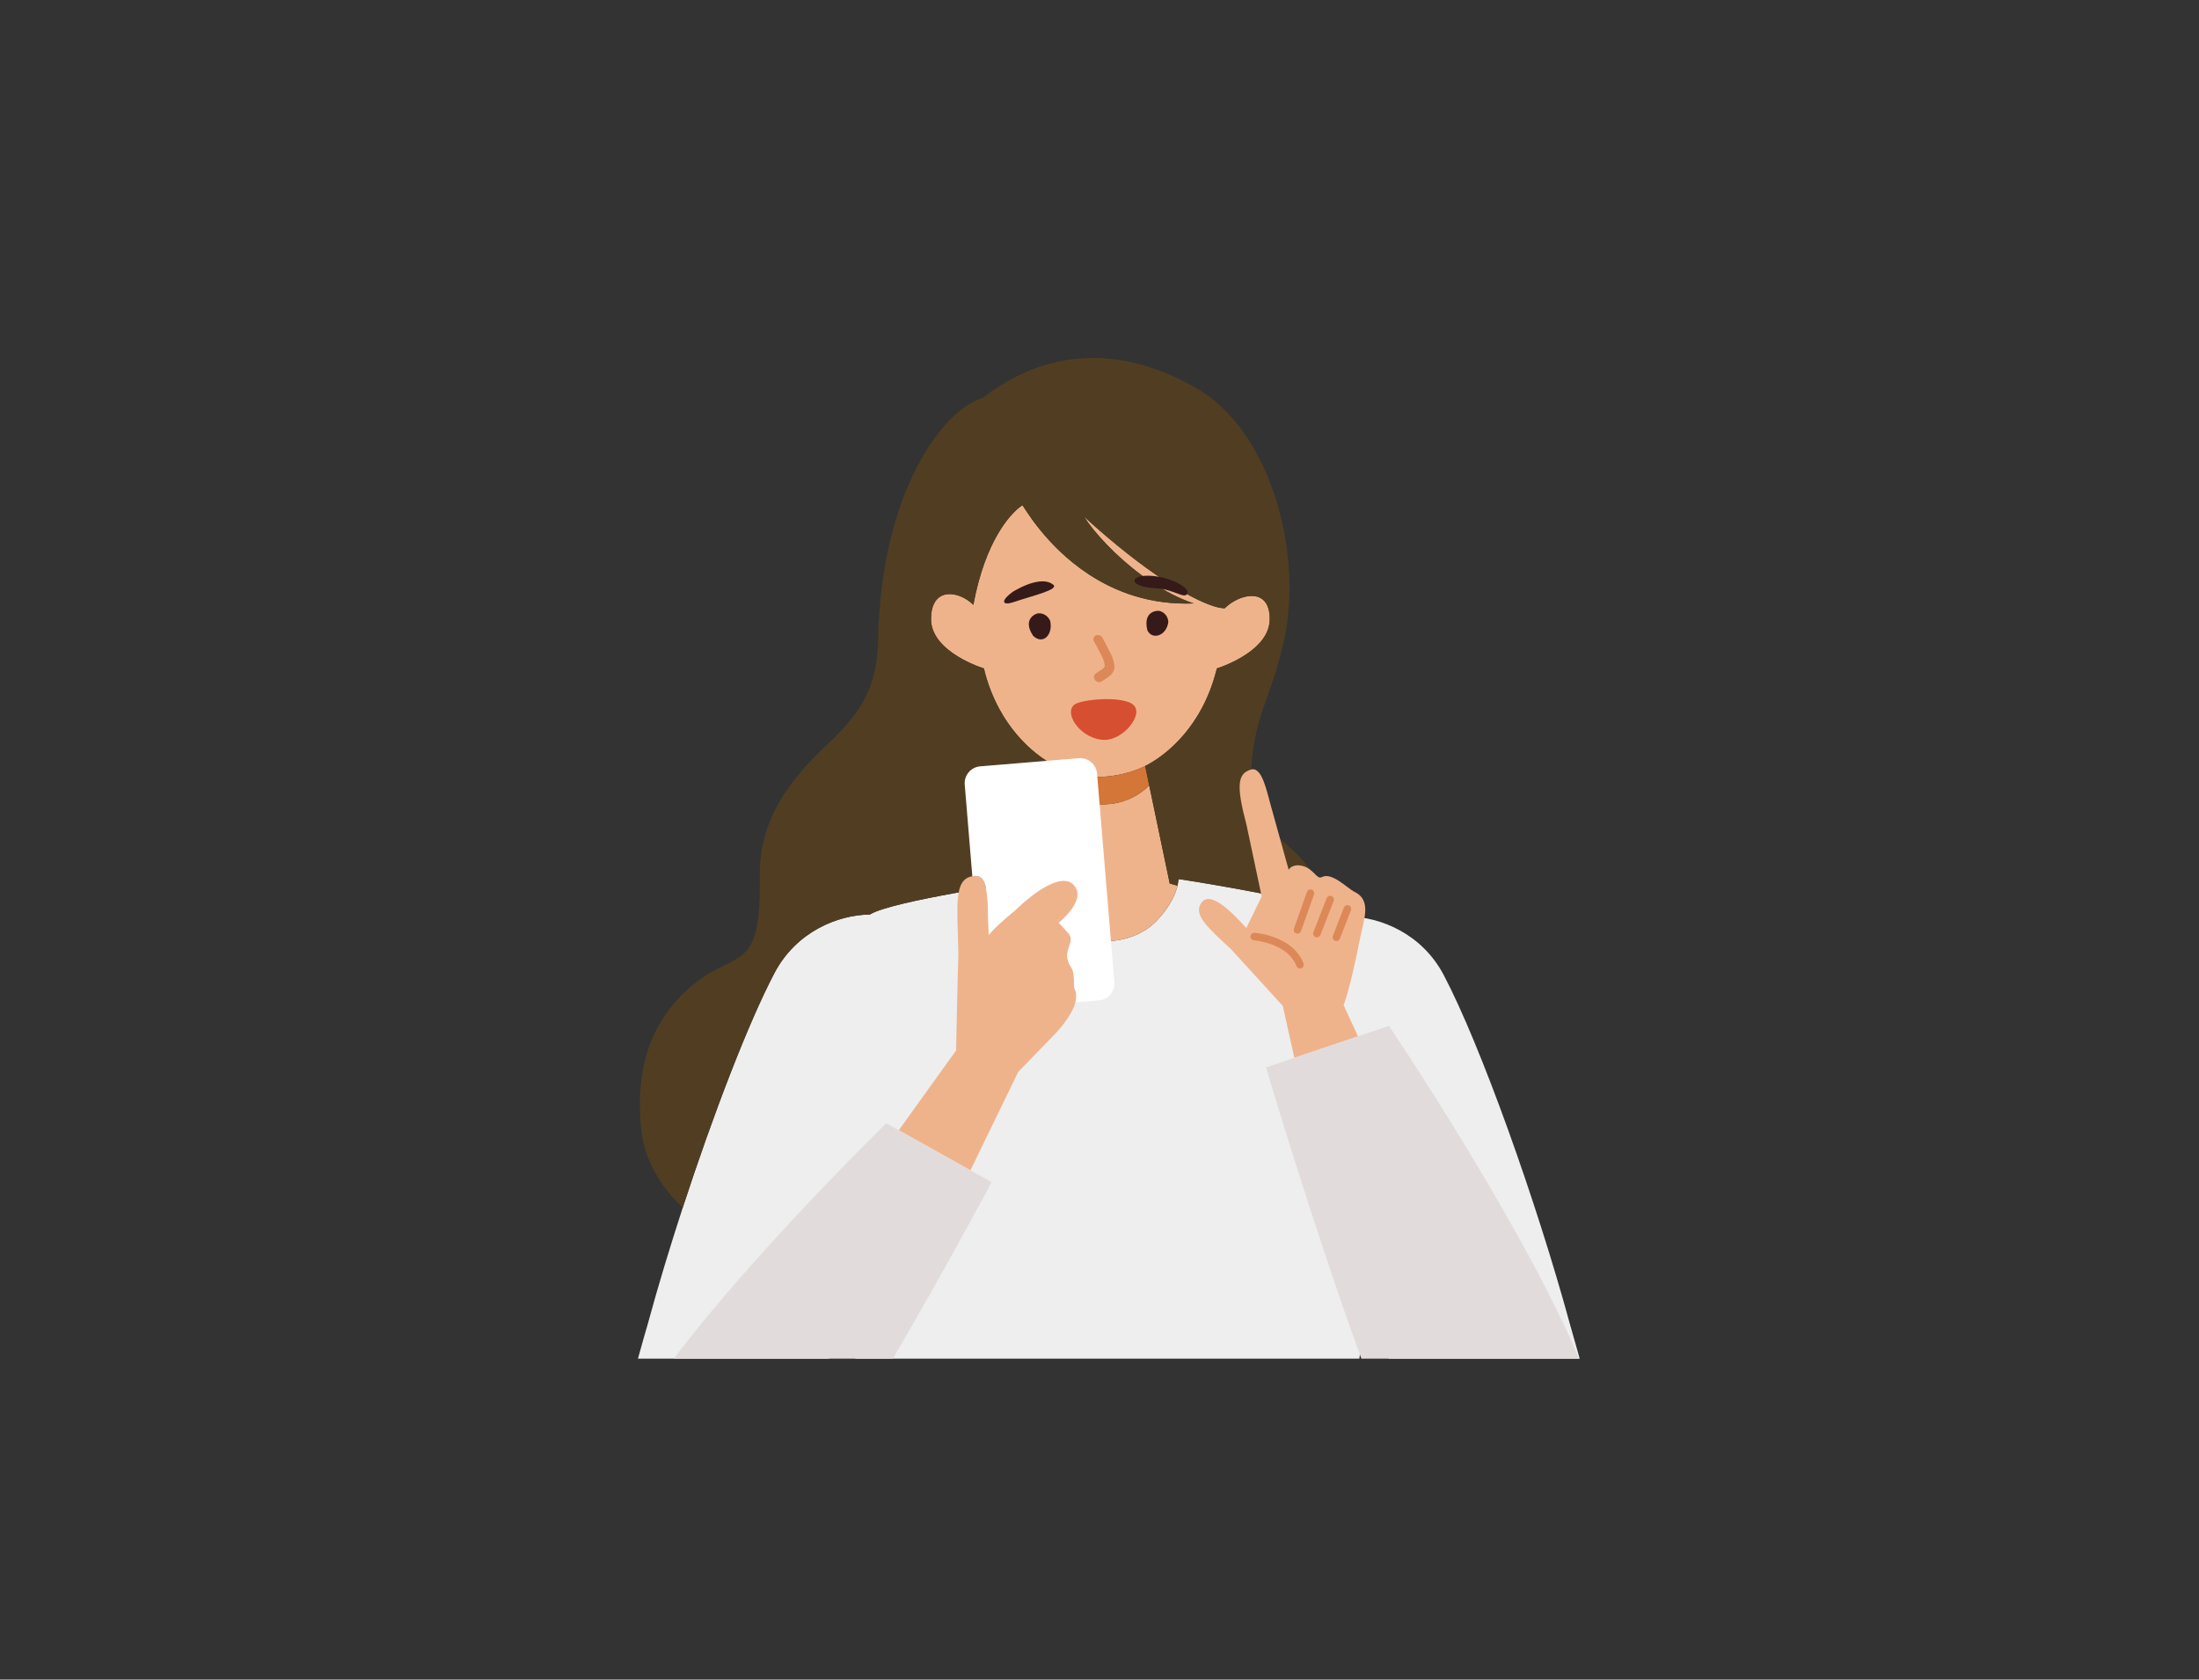<?xml version="1.0" encoding="utf-8"?>
<!-- Generator: Adobe Illustrator 16.0.0, SVG Export Plug-In . SVG Version: 6.00 Build 0)  -->
<!DOCTYPE svg PUBLIC "-//W3C//DTD SVG 1.1//EN" "http://www.w3.org/Graphics/SVG/1.1/DTD/svg11.dtd">
<svg version="1.1" id="レイヤー_1" xmlns="http://www.w3.org/2000/svg" xmlns:xlink="http://www.w3.org/1999/xlink" x="0px"
	 y="0px" width="253.986px" height="194px" viewBox="0 0 253.986 194" enable-background="new 0 0 253.986 194"
	 xml:space="preserve">
<rect x="0" y="0" width="253.986" height="194" fill="#333333" stroke="none"/>
<path fill="#EEEEEE" d="M181.346,153.01c-3.857-14.172-10.355-32.357-14.607-40.412c-2.494-4.729-7.266-6.695-11.004-6.732
	c-0.643-0.314-1.574-0.639-2.686-0.961c-5.881-1.707-16.814-3.352-16.814-3.352l-0.002,0.018l-0.113-0.018l-0.066,0.498
	l-0.006,0.031c0,0-0.01,0.078-0.043,0.221c-0.137,0.592-0.674,2.311-2.555,4.189c-3.199,3.201-9.602,2.91-13.094-0.582
	c-0.827-0.826-1.367-2.059-1.654-2.863c-0.08-0.227-0.141-0.418-0.182-0.559c-0.045-0.15-0.069-0.24-0.069-0.24l-0.066-0.396
	l-0.003-0.018c0,0-15.411,2.217-17.911,3.797c-3.739,0.037-8.509,2.004-11.004,6.732c-2.993,5.67-7.098,16.359-10.612,27.133
	c-1.478,4.533-2.852,9.082-3.994,13.277c-0.415,1.422-0.806,2.807-1.177,4.154h22.044c0.914-2.996,1.709-5.457,2.461-7.795
	c0.269,2.129,0.531,4.193,0.771,6.066c-0.061,0.582-0.121,1.154-0.182,1.729h58.23c0.293-2.16,0.627-4.752,0.971-7.672
	c0.746,2.307,1.529,4.736,2.428,7.672h22.051C182.105,155.654,181.736,154.348,181.346,153.01"/>
<path fill="#EFB38B" d="M132.736,90.715c-1.15,1.174-4.802,3.977-11.039,0.531c-0.55,3.059-1.428,7.957-1.798,10.227l-0.038,0.232
	c-0.036,0.225-0.065,0.414-0.088,0.566l-1.254,0.219c0.041,0.139,0.102,0.33,0.182,0.557c0.287,0.805,0.827,2.037,1.654,2.863
	c3.492,3.492,9.895,3.783,13.094,0.582c1.881-1.879,2.418-3.598,2.555-4.189l-0.896-0.25L132.736,90.715z"/>
<path fill="#EFB38B" d="M132.27,88.479c0.137-0.068,0.281-0.148,0.428-0.23l0.115-0.066c0.135-0.076,0.273-0.16,0.412-0.248
	l0.059-0.037c0.156-0.1,0.318-0.209,0.48-0.322l0.125-0.088c0.139-0.1,0.281-0.207,0.424-0.316l0.098-0.074
	c0.17-0.133,0.342-0.275,0.514-0.421l0.121-0.106l0.361-0.33l0.297-0.281l0.318-0.32l0.227-0.238l0.342-0.381l0.217-0.252
	c0.123-0.146,0.246-0.3,0.367-0.453l0.18-0.232c0.352-0.463,0.691-0.967,1.016-1.504l0.139-0.235
	c0.102-0.174,0.199-0.353,0.297-0.534c0.082-0.154,0.164-0.314,0.246-0.477c0.08-0.16,0.158-0.324,0.236-0.49
	c0.078-0.168,0.154-0.339,0.227-0.514c0.074-0.172,0.146-0.346,0.215-0.524c0.072-0.18,0.139-0.363,0.205-0.548
	s0.129-0.372,0.191-0.563c0.061-0.19,0.119-0.384,0.176-0.58c0.086-0.298,0.172-0.596,0.248-0.907l0.021-0.007l0.012-0.005
	l0.037-0.012l0.025-0.007l0.072-0.024l0.008-0.004l0.039-0.013c0.119-0.041,0.279-0.098,0.48-0.177l0.008-0.003l0.354-0.142
	l0.016-0.007c0.652-0.273,1.516-0.688,2.344-1.246c1.387-0.932,2.67-2.268,2.688-4.017c0.008-0.932-0.197-1.584-0.533-2.015
	c-0.395-0.503-0.969-0.704-1.602-0.694l-0.045,0.004c-0.16,0.006-0.324,0.025-0.49,0.056l-0.285,0.064
	c-0.27,0.072-0.541,0.17-0.805,0.295l-0.021,0.011c-0.143,0.067-0.279,0.145-0.416,0.225c-0.367,0.219-0.709,0.479-0.992,0.764
	c-0.291,0.016-0.73-0.059-1.309-0.244c-2.508-0.804-7.662-3.689-14.948-10.334c1.153,1.814,3.647,4.554,6.71,6.806
	c0.342,0.253,0.695,0.497,1.053,0.735c1.549,1.036,3.211,1.921,4.9,2.483c-5.045,0.199-9.072-1.358-12.142-3.378
	c-1.279-0.841-2.392-1.763-3.342-2.671c-0.38-0.363-0.735-0.725-1.064-1.078c-0.493-0.529-0.929-1.041-1.307-1.514
	c-1.263-1.578-1.895-2.729-1.932-2.703l-0.054,0.035c-0.127,0.084-0.471,0.331-0.939,0.809c-0.117,0.12-0.241,0.255-0.371,0.404
	c-0.328,0.375-0.692,0.846-1.073,1.432c-0.143,0.221-0.288,0.456-0.434,0.709c-1.022,1.771-2.092,4.375-2.79,8.122
	c-0.576-0.575-1.336-1.006-2.084-1.172l-0.116-0.024c-0.216-0.04-0.43-0.057-0.637-0.049c-0.622,0.025-1.186,0.282-1.564,0.854
	l-0.177,0.319c-0.2,0.439-0.316,1.014-0.309,1.749c0.037,3.816,6.104,5.662,6.104,5.663c0.429,1.792,1.057,3.349,1.788,4.693
	c1.22,2.242,2.736,3.891,4.143,5.035c0.854,0.693,1.668,1.203,2.348,1.547c0,0,0.085,0.063,0.256,0.158
	C127.13,91.199,132.27,88.479,132.27,88.479"/>
<path fill="#D37637" d="M132.736,90.715l-0.467-2.236c0,0-5.139,2.721-10.097,0.157l-0.018,0.042
	c-0.049,0.285-0.223,1.258-0.457,2.568C127.935,94.691,131.586,91.889,132.736,90.715"/>
<path fill="#513E22" d="M100.471,105.631c2.5-1.58,17.911-3.797,17.911-3.797l0.003,0.018l0.066,0.396c0,0,0.024,0.09,0.069,0.242
	l1.254-0.219c0.023-0.152,0.052-0.342,0.088-0.566l0.038-0.232c0.37-2.27,1.248-7.168,1.797-10.228
	c0.235-1.31,0.408-2.282,0.458-2.567l0.018-0.043c-0.171-0.094-0.256-0.156-0.256-0.156c-0.68-0.344-1.493-0.854-2.348-1.547
	c-1.406-1.145-2.923-2.793-4.143-5.035c-0.731-1.346-1.358-2.901-1.787-4.692c0-0.001-6.068-1.849-6.105-5.663
	c-0.007-0.735,0.109-1.311,0.309-1.75l0.177-0.318c0.378-0.571,0.942-0.828,1.564-0.853c0.208-0.009,0.422,0.009,0.637,0.049
	l0.116,0.023c0.749,0.166,1.508,0.597,2.084,1.172c0.698-3.748,1.768-6.352,2.791-8.122c0.145-0.253,0.291-0.489,0.433-0.709
	c0.381-0.586,0.746-1.058,1.073-1.432c0.13-0.15,0.255-0.284,0.372-0.404c0.467-0.478,0.812-0.725,0.939-0.81l0.053-0.034
	c0.037-0.024,0.67,1.125,1.932,2.703c0.379,0.472,0.815,0.984,1.308,1.514c0.329,0.353,0.683,0.715,1.063,1.078
	c0.95,0.908,2.063,1.83,3.342,2.671c3.07,2.019,7.097,3.577,12.142,3.378c-1.689-0.562-3.352-1.447-4.902-2.483
	c-0.355-0.239-0.709-0.482-1.053-0.735c-3.061-2.252-5.554-4.993-6.708-6.807c7.288,6.645,12.442,9.531,14.948,10.334
	c0.58,0.186,1.018,0.26,1.307,0.245c0.285-0.286,0.627-0.545,0.994-0.764c0.137-0.081,0.275-0.157,0.416-0.225l0.021-0.011
	c0.264-0.126,0.535-0.224,0.807-0.296l0.285-0.064c0.164-0.031,0.328-0.051,0.486-0.057l0.047-0.003
	c0.633-0.011,1.207,0.19,1.602,0.692c0.336,0.432,0.541,1.084,0.533,2.017c-0.018,1.749-1.301,3.083-2.688,4.016
	c-0.828,0.558-1.691,0.973-2.344,1.246l-0.016,0.006l-0.354,0.142l-0.008,0.004c-0.201,0.078-0.361,0.135-0.482,0.176l-0.037,0.014
	l-0.01,0.003l-0.07,0.024l-0.025,0.008l-0.037,0.012l-0.012,0.004l-0.023,0.008c-0.074,0.311-0.16,0.608-0.246,0.905
	c-0.057,0.197-0.115,0.392-0.176,0.581c-0.063,0.191-0.127,0.378-0.191,0.563c-0.066,0.185-0.135,0.368-0.205,0.547
	c-0.068,0.178-0.141,0.354-0.215,0.526c-0.072,0.173-0.148,0.345-0.227,0.513c-0.078,0.166-0.156,0.33-0.236,0.492
	c-0.082,0.16-0.164,0.318-0.248,0.475c-0.096,0.181-0.193,0.361-0.295,0.533l-0.139,0.236c-0.324,0.538-0.664,1.041-1.016,1.504
	l-0.18,0.232c-0.123,0.154-0.244,0.308-0.365,0.453l-0.219,0.25l-0.342,0.383l-0.227,0.238l-0.318,0.32l-0.297,0.282l-0.361,0.329
	l-0.121,0.105c-0.172,0.147-0.344,0.289-0.514,0.422l-0.098,0.074c-0.143,0.11-0.283,0.217-0.424,0.316l-0.125,0.088
	c-0.162,0.113-0.324,0.223-0.48,0.322l-0.059,0.035c-0.139,0.09-0.277,0.172-0.412,0.25l-0.115,0.068
	c-0.148,0.08-0.291,0.16-0.428,0.229l0.467,2.236l2.369,11.338l0.898,0.248c0.033-0.141,0.043-0.219,0.043-0.219l0.004-0.031
	l0.068-0.498l0.113,0.018l0.002-0.018c0,0,10.934,1.646,16.814,3.352c-1.307-7.93-8.596-7.771-8.582-14.094
	c0.018-8.152,2.35-9.578,3.934-17.295c2.002-9.754-1.588-23.773-10.309-28.73c-4.387-2.496-14.188-6.838-24.617,1.196
	c-4.599,1.376-11.702,10.887-12.044,27.812c-0.108,5.417-1.713,8.297-5.983,12.309c-5.641,5.299-7.773,9.811-7.693,15.387
	c0.169,11.73-3.006,7.678-8.719,13.162c-4.273,4.104-5.641,9.574-4.958,15.9c0.363,3.35,2.086,6.346,4.777,8.945
	c3.513-10.775,7.618-21.463,10.612-27.133C91.962,107.635,96.732,105.668,100.471,105.631"/>
<path fill="#D64F30" d="M130.926,81.432c-1.188-1.118-6.18-0.672-6.893,0c-1.188,1.119,0.951,4.027,3.566,4.027
	C129.738,85.459,132.115,82.551,130.926,81.432"/>
<path fill="#DD8858" d="M126.354,78.25c-0.014-0.127,0.02-0.294,0.116-0.379c0.284-0.248,0.634-0.419,0.934-0.649
	c0.047-0.044,0.092-0.09,0.132-0.14c0.023-0.045,0.047-0.092,0.067-0.139c-0.006-0.109-0.024-0.218-0.044-0.327
	c-0.039-0.144-0.067-0.291-0.125-0.429c-0.054-0.13-0.109-0.259-0.17-0.386c-0.23-0.408-0.431-0.826-0.643-1.243
	c-0.073-0.131-0.148-0.263-0.224-0.394c-0.079-0.135-0.126-0.262-0.101-0.411c0.021-0.138,0.102-0.259,0.22-0.331
	c0.119-0.073,0.269-0.092,0.416-0.056c0.134,0.033,0.292,0.127,0.365,0.25c0.159,0.274,0.313,0.549,0.452,0.83
	c0.1,0.2,0.196,0.402,0.298,0.601c0.171,0.312,0.35,0.617,0.461,0.949c0.029,0.085,0.05,0.173,0.071,0.26
	c0.031,0.122,0.075,0.242,0.09,0.365c0.024,0.19,0.073,0.383,0.045,0.572c-0.032,0.211-0.137,0.404-0.251,0.576
	c-0.113,0.171-0.279,0.299-0.442,0.424c-0.233,0.182-0.495,0.327-0.74,0.49c-0.089,0.066-0.184,0.109-0.314,0.109
	c-0.143,0-0.291-0.056-0.403-0.153C126.446,78.537,126.369,78.396,126.354,78.25"/>
<path fill="#361A1A" d="M121.304,71.748c-0.062-0.223-0.467-0.96-1.404-0.905c-0.156-0.016-1.916,0.593-0.566,2.606
	C120.483,74.52,121.632,73.306,121.304,71.748"/>
<path fill="#361A1A" d="M121.599,67.497c-0.804-0.617-2.402-0.483-4.714,0.91c0.023-0.014,0.047-0.025,0.072-0.038
	c-1.593,1.188-1.021,1.559,0.055,1.195C119.328,68.782,122.493,68.074,121.599,67.497"/>
<path fill="#361A1A" d="M134.938,71.882c0.018-0.229-0.107-1.052-0.998-1.314c-0.141-0.067-1.988-0.088-1.416,2.242
	C133.086,73.955,134.713,73.447,134.938,71.882"/>
<path fill="#361A1A" d="M137.158,68.424c0.092-0.603-1.885-1.727-4.092-1.908c-2.654-0.217-2.959,1.273,0.521,1.439
	C135.615,68.052,137.01,69.39,137.158,68.424"/>
<path fill="#EFB38B" d="M123.727,111.742c-1.295-1.957,0.693-2.91-0.362-3.975l-1.078-1.191c0,0,3.431-2.74,1.657-4.424
	c-1.902-1.803-6.692,2.986-6.692,2.986s-2.231,1.813-3.052,2.842c-0.173-4.137,0.132-7.15-1.896-6.771
	c-0.026,0.004-0.049,0.008-0.075,0.014c-2.02,0.449-1.69,3.096-1.534,8.924c-0.08,2.061-0.267,11.189-0.267,11.189l-6.62,9.215
	l8.28,4.623l5.513-11.357l4.282-4.418c0,0,1.866-1.898,2.331-3.627c0.141-0.521,0.155-1.027-0.051-1.463
	C123.912,113.779,124.239,112.516,123.727,111.742"/>
<path fill="#E2DBDB" d="M102.359,129.742c0,0-15.164,14.797-24.542,27.188h25.309c6.181-10.557,11.41-20.391,11.41-20.391
	l-2.448-1.367l-8.28-4.621L102.359,129.742z"/>
<path fill="#FFFFFF" d="M128.707,113.439l-1.994-24.082c-0.089-1.074-1.034-1.875-2.109-1.785l-11.391,0.943
	c-1.075,0.089-1.875,1.033-1.786,2.109l0.877,10.584c2.028-0.379,1.723,2.635,1.896,6.771c0.821-1.029,3.052-2.842,3.052-2.842
	s4.79-4.789,6.692-2.984c1.774,1.682-1.657,4.422-1.657,4.422l1.078,1.191c1.055,1.064-0.933,2.016,0.362,3.975
	c0.512,0.773,0.185,2.037,0.436,2.566c0.206,0.434,0.192,0.941,0.051,1.463l2.707-0.225
	C127.996,115.459,128.796,114.514,128.707,113.439"/>
<path fill="#EFB38B" d="M155.186,116.096c0.648-1.627,1.604-6.152,1.783-7.129c0.51-2.762,1.602-4.977-0.623-6.01
	c-0.777-0.428-2.549-2.246-3.664-1.65c-0.619,0.332-0.947-1.021-2.324-1.307c-1.188-0.244-1.514,0.467-1.514,0.467l-2.02-7.26
	c-0.523-1.812-1.041-4.711-2.35-4.317c-1.531,0.463-1.711,1.836-0.5,6.39l1.752,8.266l-1.771,3.641
	c-2.102-2.311-4.264-4.283-5.215-2.885s0.832,2.893,3.459,5.348l5.965,6.537l1.334,5.998l7.354-2.484L155.186,116.096z"/>
<path fill="#DD8858" d="M144.898,107.742c-0.236-0.016-0.449,0.162-0.467,0.402s0.162,0.449,0.402,0.467
	c0.039,0.002,3.906,0.311,4.908,2.975c0.066,0.174,0.232,0.281,0.408,0.281c0.051,0,0.102-0.008,0.152-0.027
	c0.227-0.086,0.34-0.336,0.256-0.561C149.361,108.1,145.08,107.754,144.898,107.742"/>
<path fill="#DD8858" d="M149.711,107.818c0.049,0.018,0.098,0.025,0.146,0.025c0.18,0,0.348-0.111,0.41-0.289l1.502-4.24
	c0.08-0.227-0.037-0.475-0.266-0.557c-0.227-0.08-0.475,0.039-0.555,0.266l-1.502,4.24
	C149.365,107.49,149.484,107.738,149.711,107.818"/>
<path fill="#DD8858" d="M153.793,103.5c-0.225-0.088-0.477,0.023-0.564,0.246l-1.531,3.928c-0.086,0.225,0.025,0.477,0.248,0.564
	c0.053,0.02,0.105,0.029,0.158,0.029c0.174,0,0.34-0.105,0.406-0.277l1.531-3.926C154.127,103.84,154.018,103.588,153.793,103.5"/>
<path fill="#DD8858" d="M155.785,104.578c-0.225-0.088-0.477,0.023-0.564,0.248l-1.275,3.271c-0.088,0.225,0.023,0.477,0.248,0.564
	c0.051,0.02,0.105,0.029,0.158,0.029c0.174,0,0.338-0.105,0.406-0.277l1.275-3.271C156.119,104.918,156.01,104.666,155.785,104.578"
	/>
<path fill="#E2DBDB" d="M160.424,118.492l-3.572,1.207l-7.354,2.484l-3.268,1.104c0,0,5.344,18.137,11.01,33.643h25.143
	C175.803,141.281,160.424,118.492,160.424,118.492"/>
</svg>
